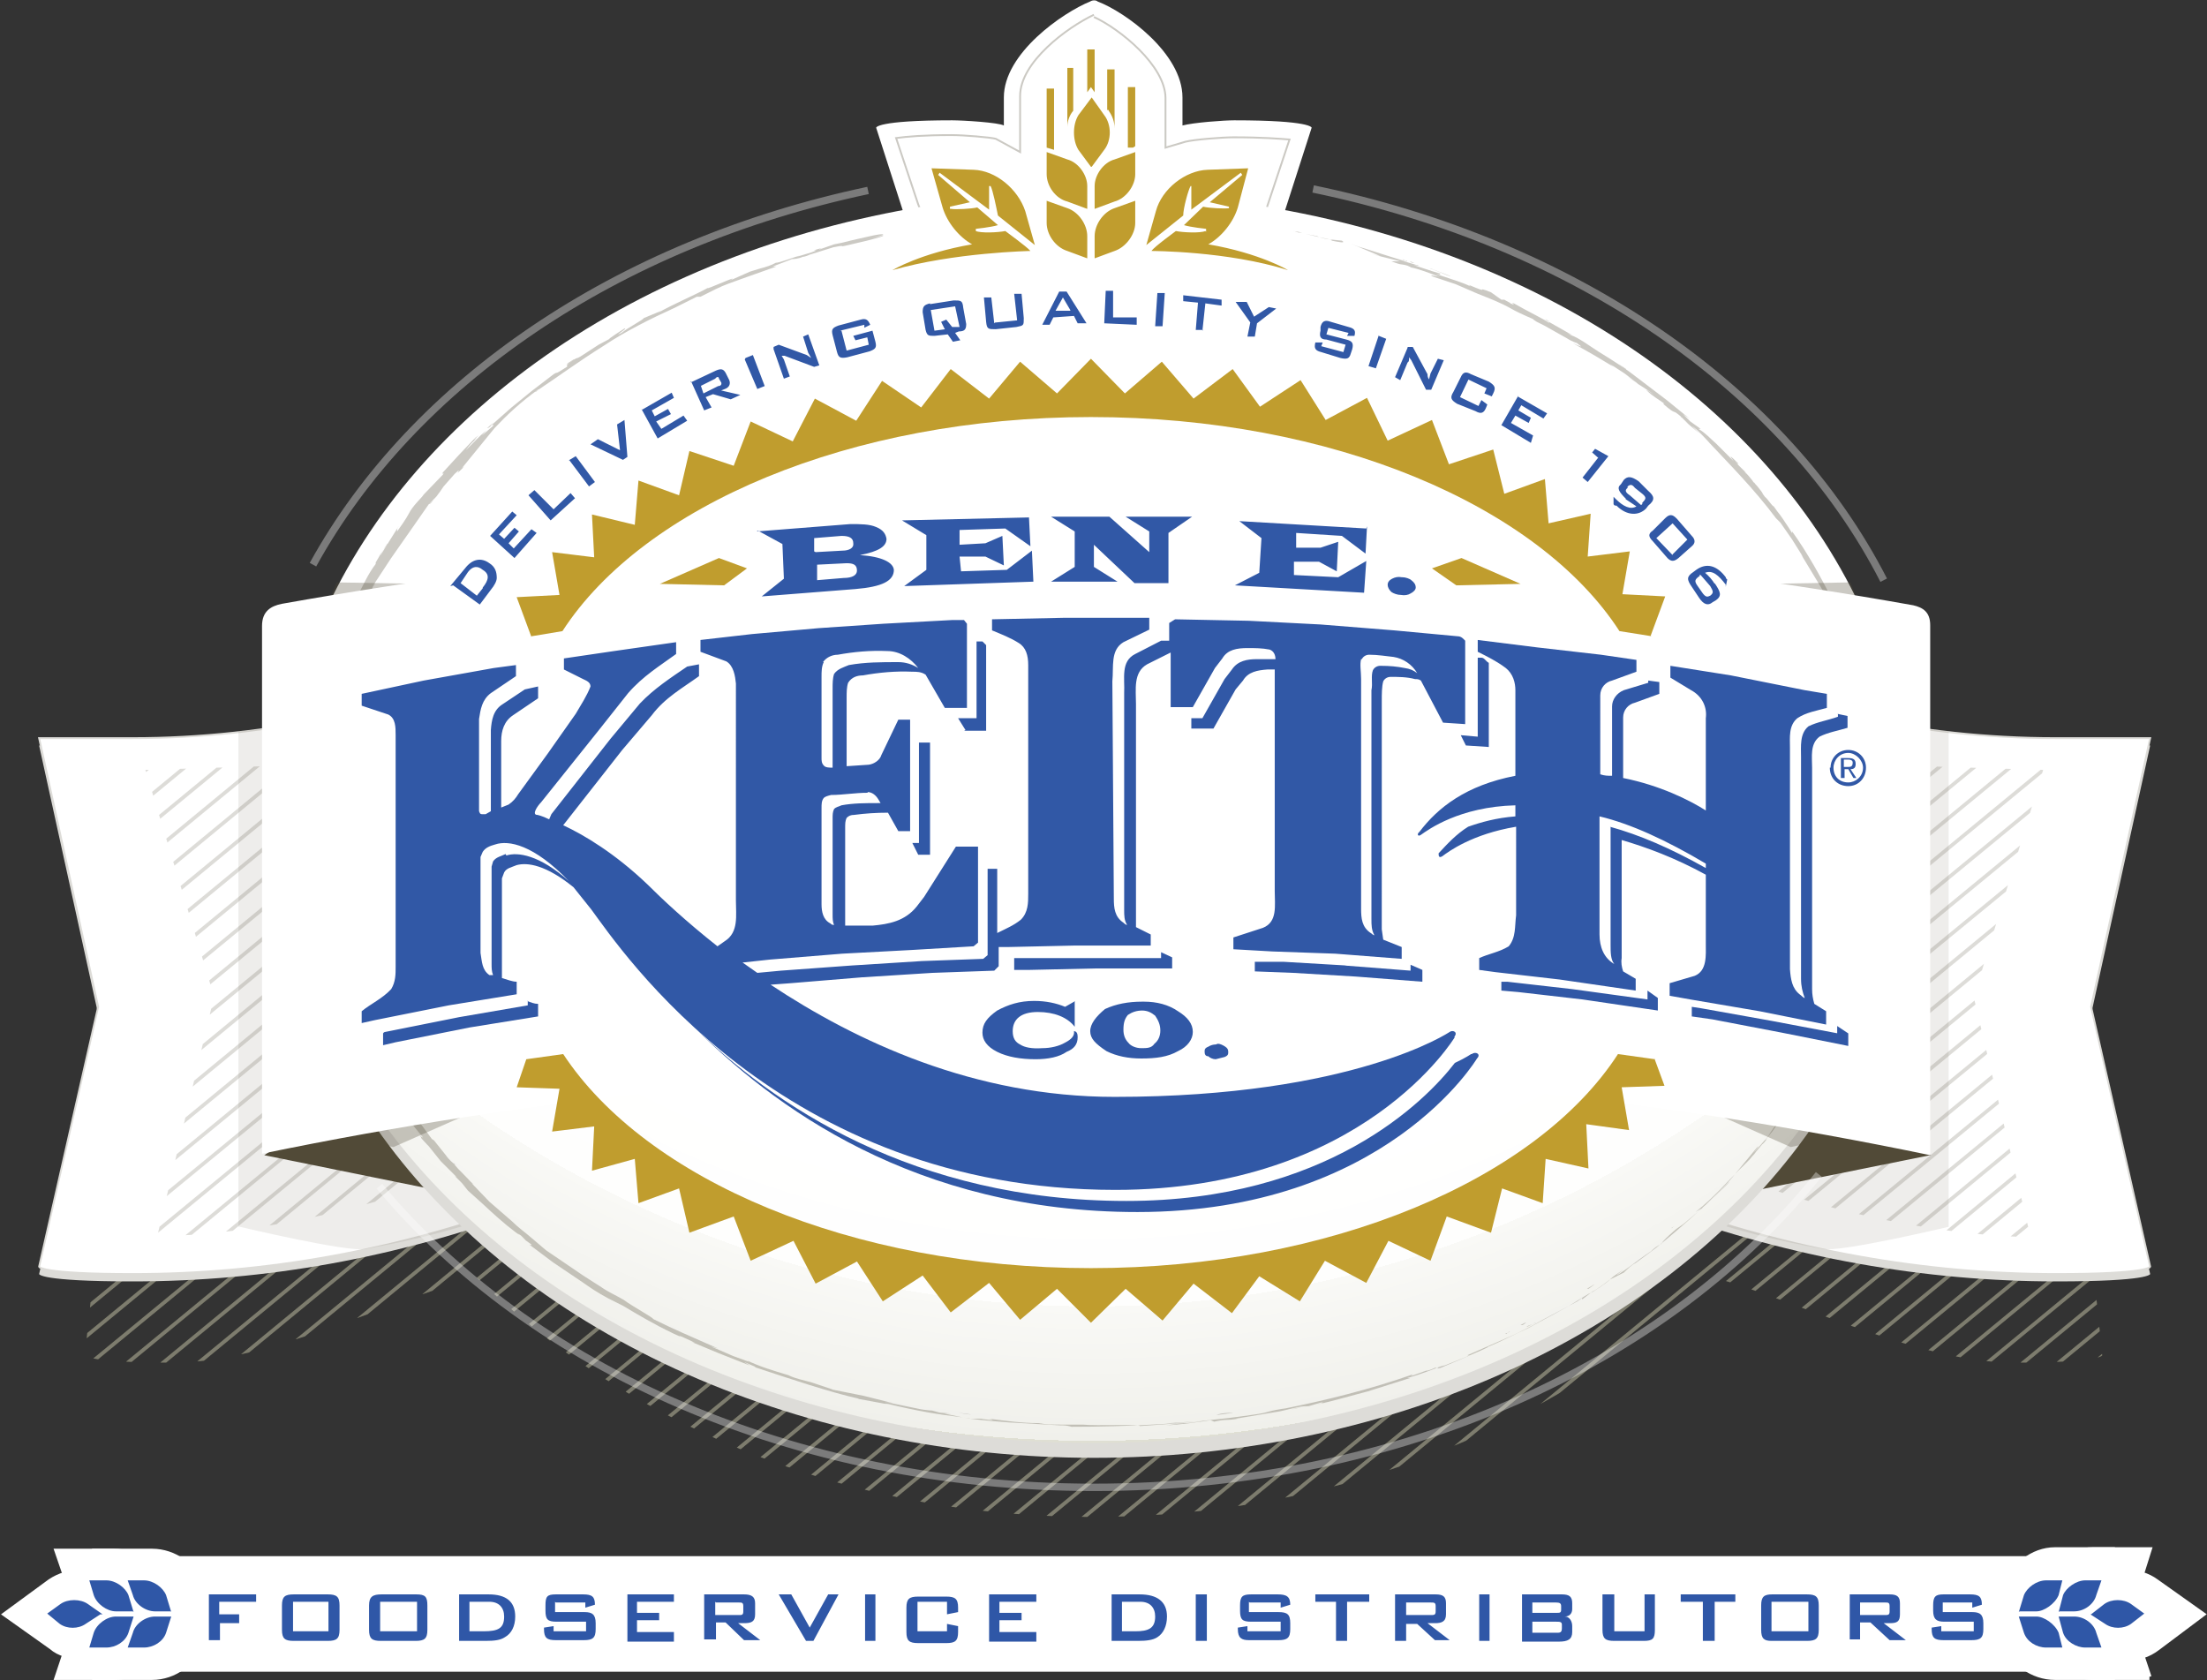 <svg xmlns="http://www.w3.org/2000/svg" id="Layer_1" xmlns:xlink="http://www.w3.org/1999/xlink" viewBox="0 0 299 227.6"><rect x="0" y="0" width="299" height="227.6" fill="#333333" stroke="none"/><style>.st0{fill:#FFFFFF;} .st1{clip-path:url(#SVGID_2_);} .st2{fill:#FFFFFF;stroke:#494936;stroke-width:0.5;stroke-miterlimit:10;} .st3{fill:#FFFFFF;stroke:#7D7C6E;stroke-width:0.5;stroke-miterlimit:10;} .st4{fill:#DDDCD8;} .st5{fill:#FFFFFF;stroke:#DDDCD8;stroke-width:0.25;stroke-miterlimit:10;} .st6{clip-path:url(#SVGID_4_);} .st7{fill:#FFFFFF;stroke:#DDDCD8;stroke-width:0.5;stroke-miterlimit:10;} .st8{clip-path:url(#SVGID_6_);} .st9{opacity:0.1;fill:#514A37;} .st10{opacity:0.3;fill:none;stroke:#514A37;stroke-width:0.25;stroke-miterlimit:10;} .st11{fill:#514A37;} .st12{fill:url(#SVGID_7_);} .st13{opacity:0.3;} .st14{opacity:0.3;fill:#514A37;} .st15{opacity:0.7;} .st16{opacity:0.5;fill:none;stroke:#FFFFFF;stroke-miterlimit:10;} .st17{fill:#C09D2E;} .st18{fill:#3158A6;} .st19{fill:#FFFFFF;stroke:#FFFFFF;stroke-width:0.776;stroke-miterlimit:10;} .st20{fill:#FFFFFF;stroke:#FFFFFF;stroke-width:2.357;} .st21{fill:#2F57A7;}</style><path d="M118.4 30.6c.2-.2 1.6-1 4-1.8l-3.7-11.5s0-1 10.3-1c1.5 0 6.3.3 7 .7v-3.8c0-6 8-11.5 11.7-13 .3-.2.8-.2 1 0 3.7 1.4 11.5 7 11.5 13V17c1.5-.4 5.6-.7 7-.7 10.5 0 10.5 1 10.5 1L174 28.8c2.5 1 3.8 1.6 4 1.8l-4.5 11c-.3 0-.6 0-.8-.2-7.6-3-15.7-4.6-24.2-4.6-8.2 0-16 1.5-23.4 4.3l-2 .6-4.6-11z" class="st0"/><defs><path id="SVGID_1_" d="M285 110h-12.3c-5.4 0-10.8-.5-16-1.2-10-39-54.7-68.6-108.5-68.6-53.7 0-98.5 29.5-108.3 68.6-5.5.7-10.8 1-16.2 1l-12.2.2 4 36.4-4 37.2s0 1 12 1c12.8 0 28.7-8.2 41-11.6C84 192 113 205.5 148 205.5S212.4 192 232 173c12 3.4 28 11.6 40.8 11.6 12 0 12-1 12-1l-3.8-37.2 4-36.4z"/></defs><clipPath id="SVGID_2_"><use xlink:href="#SVGID_1_" overflow="visible"/></clipPath><g class="st1"><path d="M-351.5 193l678.8-559M-349.6 195.3l678.8-559M-347.6 197.6l678.8-559M-345.7 200l679-559M-343.7 202.4l678.8-559M-341.7 204.8l678.8-559M-339.8 207.2l678.8-559M-337.8 209.5l678.8-559M-336 212l679-559M-334 214.3l679-559M-332 216.7l679-559M-330 219l678.8-559M-328 221.4l678.8-559M-326 223.8l678.8-559M-324 226.2l678.7-559M-322.2 228.6l679-559M-320.2 231l678.8-559M-318.2 233.3l678.8-559M-316.3 235.7l678.8-559M-314.3 238l678.8-559M-312.4 240.5l679-559M-310.4 242.8l678.8-559M-308.4 245.2l678.8-559M-306.5 247.6l678.8-559M-304.5 250l678.8-559M-302.6 252.3l679-559M-300.6 254.7l678.8-559M-298.7 257l679-559M-296.7 259.5l678.8-559M-294.7 262L384-297M-292.8 264.2l678.8-559M-290.8 266.6l678.8-559M-289 269l679-559M-287 271.4l679-559M-285 273.8l679-559M-283 276l678.8-559M-281 278.5l678.8-559M-279 281l678.8-559M-277 283.3l678.7-559M-275 285.6l678.7-559M-273.2 288l678.8-559M-271.2 290.4l678.8-559M-269.3 292.8l678.8-559M-267.3 295.2l678.8-559M-265.4 297.5l679-559M-263.4 300l678.8-559M-261.4 302.3l678.8-559M-259.5 304.7l678.8-559M-257.5 307l678.8-559M-255.6 309.4l679-559M-253.6 311.8l678.8-559M-251.6 314.2l678.8-559M-249.7 316.6l678.8-559M-247.7 319L431-240M-245.8 321.3l679-559M-243.8 323.7l678.8-559M-242 326l679-559M-240 328.5l679-559M-238 330.8l679-559M-236 333.2l678.8-559M-234 335.6l678.8-559M-232 338l678.8-559M-230 340.4l678.7-559M-226.2 345l678.8-559M-224.2 347.5l678.8-559M-222.3 350l679-559M-220.3 352.2l678.8-559M-218.3 354.6l678.8-559M-216.4 357l678.8-559M-214.4 359.4l678.8-559M-212.5 361.8l679-559M-210.5 364l678.8-559M-208.6 366.5l679-559M-206.6 369l678.8-559M-204.6 371.3l678.8-559M-202.7 373.7l678.8-559M-200.7 376L478-183M-198.8 378.4l679-559M-196.8 380.8l678.8-559M-194.8 383.2l678.8-559M-193 385.5l679-559M-191 388l679-559M-189 390.3l679-559M-187 392.7l678.8-559M-185 395l678.8-559M-183 397.4l678.7-559M-181 399.8l678.7-559M-179.2 402.2l679-559M-177.2 404.6l678.8-559M-175.3 407l679-559M-173.3 409.3l678.8-559M-171.3 411.7l678.8-559M-169.4 414l678.8-559M-167.4 416.5l678.8-559M-165.5 418.8l679-559M-163.5 421.2l678.8-559M-161.5 423.6l678.8-559M-159.6 426l678.8-559M-157.6 428.4l678.8-559M-155.7 430.7l679-559M-153.7 433L525-126M-151.8 435.5l679-559M-149.8 438L529-121M-147.8 440.2l678.8-559M-146 442.6l679-559M-144 445l679-559M-142 447.4l679-559M-140 449.8l678.8-559M-138 452l678.8-559M-136 454.5l678.7-559M-134 457l678.7-559M-132.2 459.3l679-559M-130.2 461.7l678.8-559M-128.3 464l679-559M-126.3 466.4l678.8-559M-124.3 468.8l678.8-559M-122.4 471.2l678.8-559M-120.4 473.5l678.8-559M-118.5 476l679-559M-116.5 478.3l678.8-559M-114.5 480.7l678.8-559M-112.6 483L566.2-76M-110.6 485.4l678.8-559M-108.7 487.8l679-559M-106.7 490.2L572-68.8M-104.7 492.6L574-66.4M-102.8 495L576-64M-100.8 497.3L578-61.7M-99 499.7l679-559M-97 502L582-57M-95 504.5l679-559M-93 506.8l678.8-559M-91 509.2l678.8-559M-89 511.6l678.7-559M-87 514L591.6-45M-85.2 516.4l679-559M-83.2 518.7l678.8-559M-81.2 521L597.6-38M-79.3 523.5l678.8-559M-77.3 526L601.5-33M-75.4 528.3l679-559M-73.4 530.6l678.8-559M-71.4 533L607.4-26M-69.5 535.4l678.8-559M-67.5 537.8l678.8-559M-65.6 540l679-558.8M-63.6 542.5l678.8-559M-61.6 545L617.2-14M-59.7 547.3L619-11.7M-57.7 549.7L621-9.3M-55.8 552L623-7M-53.8 554.4L625-4.6M-52 556.8l679-559M-50 559.2L629 .2M-48 561.5l679-559M-46 564L632.8 5M-44 566.3l678.8-559M-42 568.7l678.8-559M-40 571L638.6 12M-38 573.4l678.7-559M-36.2 575.8l678.8-559M-34.2 578.2l678.8-559M-32.3 580.6l679-559M-30.3 583L648.5 24M-28.4 585.3l679-559M-26.4 587.7l678.8-559M-24.4 590L654.4 31M-22.5 592.5l678.8-559M-20.5 594.8l678.8-559M-18.6 597.2l679-559M-16.6 599.6l678.8-559M-14.6 602L664.2 43M-12.7 604.4L666 45.4M-10.7 606.7L668 47.7M-8.8 609l679-559M-6.8 611.5L672 52.5M-5 614L674 55M-3 616.3l679-559M-1 618.6l679-559M1 621L679.8 62M3 623.4l678.8-559M5 625.8l678.8-559M7 628L685.6 69.3M9 630.5l678.7-559M10.8 633L689.6 74M12.8 635.3l678.8-559M14.7 637.7l679-559M16.7 640L695.5 81M18.7 642.4l678.8-559M-228 342.7l678.7-559" class="st2"/></g><g class="st1"><path d="M-351.5 193l678.8-559M-349.6 195.3l678.8-559M-347.6 197.6l678.8-559M-345.7 200l679-559M-343.7 202.4l678.8-559M-341.7 204.8l678.8-559M-339.8 207.2l678.8-559M-337.8 209.5l678.8-559M-336 212l679-559M-334 214.3l679-559M-332 216.7l679-559M-330 219l678.8-559M-328 221.4l678.8-559M-326 223.8l678.8-559M-324 226.2l678.7-559M-322.2 228.6l679-559M-320.2 231l678.8-559M-318.2 233.3l678.8-559M-316.3 235.7l678.8-559M-314.3 238l678.8-559M-312.4 240.5l679-559M-310.4 242.8l678.8-559M-308.4 245.2l678.8-559M-306.5 247.6l678.8-559M-304.5 250l678.8-559M-302.6 252.3l679-559M-300.6 254.7l678.8-559M-298.7 257l679-559M-296.7 259.5l678.8-559M-294.7 262L384-297M-292.8 264.2l678.8-559M-290.8 266.6l678.8-559M-289 269l679-559M-287 271.4l679-559M-285 273.8l679-559M-283 276l678.8-559M-281 278.5l678.8-559M-279 281l678.8-559M-277 283.3l678.7-559M-275 285.6l678.7-559M-273.2 288l678.8-559M-271.2 290.4l678.8-559M-269.3 292.8l678.8-559M-267.3 295.2l678.8-559M-265.4 297.5l679-559M-263.4 300l678.8-559M-261.4 302.3l678.8-559M-259.5 304.7l678.8-559M-257.5 307l678.8-559M-255.6 309.4l679-559M-253.6 311.8l678.8-559M-251.6 314.2l678.8-559M-249.7 316.6l678.8-559M-247.7 319L431-240M-245.8 321.3l679-559M-243.8 323.7l678.8-559M-242 326l679-559M-240 328.5l679-559M-238 330.8l679-559M-236 333.2l678.8-559M-234 335.6l678.8-559M-232 338l678.8-559M-230 340.4l678.7-559M-226.2 345l678.8-559M-224.2 347.5l678.8-559M-222.3 350l679-559M-220.3 352.2l678.8-559M-218.3 354.6l678.8-559M-216.4 357l678.8-559M-214.4 359.4l678.8-559M-212.5 361.8l679-559M-210.5 364l678.8-559M-208.6 366.5l679-559M-206.6 369l678.8-559M-204.6 371.3l678.8-559M-202.7 373.7l678.8-559M-200.7 376L478-183M-198.8 378.4l679-559M-196.8 380.8l678.8-559M-194.8 383.2l678.8-559M-193 385.5l679-559M-191 388l679-559M-189 390.3l679-559M-187 392.7l678.8-559M-185 395l678.8-559M-183 397.4l678.7-559M-181 399.8l678.7-559M-179.2 402.2l679-559M-177.2 404.6l678.8-559M-175.3 407l679-559M-173.3 409.3l678.8-559M-171.3 411.7l678.8-559M-169.4 414l678.8-559M-167.4 416.5l678.8-559M-165.5 418.8l679-559M-163.5 421.2l678.8-559M-161.5 423.6l678.8-559M-159.6 426l678.8-559M-157.6 428.4l678.8-559M-155.7 430.7l679-559M-153.7 433L525-126M-151.8 435.5l679-559M-149.8 438L529-121M-147.8 440.2l678.8-559M-146 442.6l679-559M-144 445l679-559M-142 447.4l679-559M-140 449.8l678.8-559M-138 452l678.8-559M-136 454.5l678.7-559M-134 457l678.7-559M-132.2 459.3l679-559M-130.2 461.7l678.8-559M-128.3 464l679-559M-126.3 466.4l678.8-559M-124.3 468.8l678.8-559M-122.4 471.2l678.8-559M-120.4 473.5l678.8-559M-118.5 476l679-559M-116.5 478.3l678.8-559M-114.5 480.7l678.8-559M-112.6 483L566.2-76M-110.6 485.4l678.8-559M-108.7 487.8l679-559M-106.7 490.2L572-68.8M-104.7 492.6L574-66.4M-102.8 495L576-64M-100.8 497.3L578-61.7M-99 499.7l679-559M-97 502L582-57M-95 504.5l679-559M-93 506.8l678.8-559M-91 509.2l678.8-559M-89 511.6l678.7-559M-87 514L591.6-45M-85.2 516.4l679-559M-83.2 518.7l678.8-559M-81.2 521L597.6-38M-79.3 523.5l678.8-559M-77.3 526L601.5-33M-75.4 528.3l679-559M-73.4 530.6l678.8-559M-71.4 533L607.4-26M-69.5 535.4l678.8-559M-67.5 537.8l678.8-559M-65.6 540l679-558.8M-63.6 542.5l678.8-559M-61.6 545L617.2-14M-59.7 547.3L619-11.7M-57.7 549.7L621-9.3M-55.8 552L623-7M-53.8 554.4L625-4.6M-52 556.8l679-559M-50 559.2L629 .2M-48 561.5l679-559M-46 564L632.8 5M-44 566.3l678.8-559M-42 568.7l678.8-559M-40 571L638.6 12M-38 573.4l678.7-559M-36.2 575.8l678.8-559M-34.2 578.2l678.8-559M-32.3 580.6l679-559M-30.3 583L648.5 24M-28.4 585.3l679-559M-26.4 587.7l678.8-559M-24.4 590L654.4 31M-22.5 592.5l678.8-559M-20.5 594.8l678.8-559M-18.6 597.2l679-559M-16.6 599.6l678.8-559M-14.6 602L664.2 43M-12.7 604.4L666 45.4M-10.7 606.7L668 47.7M-8.8 609l679-559M-6.8 611.5L672 52.5M-5 614L674 55M-3 616.3l679-559M-1 618.6l679-559M1 621L679.8 62M3 623.4l678.8-559M5 625.8l678.8-559M7 628L685.6 69.3M9 630.5l678.7-559M10.8 633L689.6 74M12.8 635.3l678.8-559M14.7 637.7l679-559M16.7 640L695.5 81M18.7 642.4l678.8-559M-228 342.7l678.7-559" class="st3"/></g><path d="M5.3 101l8 36.4-8 35.2s0 1 12.7 1c18 0 35.8-3.2 53.4-9.7.7-.4 1.2-1.2 1.2-3V89.4C54.6 97 36.3 101 18 101H5.3zM291.2 101h-12.8c-18.3 0-36.6-4-54.6-11.6V161c0 1.8.6 2.6 1.3 3 17.7 6.4 35.6 9.6 53.5 9.6 12.7 0 12.7-1 12.7-1l-8-35.2 8-36.4z" class="st4"/><path d="M5.3 100l8 36.4-8 35.2s0 1 12.7 1c18 0 35.8-3.2 53.4-9.7.7-.4 1.2-1.2 1.2-3V88.4C54.6 96 36.3 100 18 100H5.3zM291.2 100h-12.8c-18.3 0-36.6-4-54.6-11.6V160c0 1.8.6 2.6 1.3 3 17.7 6.4 35.6 9.6 53.5 9.6 12.7 0 12.7-1 12.7-1l-8-35.2 8-36.4z" class="st5"/><defs><path id="SVGID_3_" d="M254.2 103.6l22.6.7-9.4 30.8 7.7 32.5c-16.3-.3-35.7-5.7-43.2-10-7.5-4.4 4.6-49.7 4.6-49.7l17.8-4.2z"/></defs><clipPath id="SVGID_4_"><use xlink:href="#SVGID_3_" overflow="visible"/></clipPath><g class="st6"><path d="M114.5 134L292-12M116.5 136.5L294-9.7M118.5 139L296-7.4M120.4 141.3L298-5M122.4 143.7L300-2.5M124.3 146L302-.2M126.3 148.4L303.8 2.2M128.3 150.8L305.8 4.6M130.2 153.2L307.7 7M132.2 155.6L309.7 9.4M134 158L311.8 11.6M136 160.3L313.7 14M138 162.7L315.6 16.5M140 165L317.5 19M142 167.4l177.5-146M144 169.8L321.4 23.6M146 172.2L323.3 26M147.8 174.6L325.4 28.4M149.8 177L327.3 30.8M151.8 179.3L329.3 33M153.7 181.7L331.2 35.5M155.7 184L333.2 38M157.6 186.5L335.2 40.3M159.6 188.8L337 42.8M161.5 191.2L339 45M163.5 193.6L341 47.4M165.5 196L343 49.8M167.4 198.4L345 52.2M169.4 200.7L347 54.5M171.3 203L349 57M173.3 205.5L350.8 59.3M175.3 208L352.8 61.6M177.2 210.3L354.7 64M179.2 212.6L356.7 66.4M181 215L358.8 68.8M183 217.4L360.7 71.2M185 219.8L362.7 73.6M187 222L364.5 76M189 224.5L366.5 78.3M191 227L368.4 80.6M193 229.3L370.3 83M194.8 231.7L372.4 85.5M196.8 234L374.3 87.8M198.8 236.4L376.3 90.2M200.7 238.8L378.3 92.6M202.7 241.2L380.2 95M204.6 243.6L382.2 97.4M206.6 246L384 99.6M208.6 248.3L386 102M210.5 250.7L388 104.5M212.5 253L390 107M214.4 255.4l177.6-146M216.4 257.8L394 111.6M218.3 260.2L396 114M220.3 262.6l177.5-146.2M222.3 265l177.5-146.2M224.2 267.3L401.8 121M226.2 269.7l177.5-146.2M228 272l177.7-146M230 274.5l177.6-146.2M232 277l177.6-146.3M234 279.2L411.5 133M236 281.6l177.5-146.2M238 284l177.5-146.2" class="st7"/></g><defs><path id="SVGID_5_" d="M42.2 103.6l-22.5.7L29 135l-7.7 32.5c16.5-.3 35.8-5.7 43.4-10 7.5-4.4-4.6-49.7-4.6-49.7l-17.8-4.2z"/></defs><clipPath id="SVGID_6_"><use xlink:href="#SVGID_5_" overflow="visible"/></clipPath><g class="st8"><path d="M-101.4 124.2L76-22M-99.4 126.6L78-19.6M-97.5 129L80-17.2M-95.5 131.3L82-15M-93.6 133.7L84-12.5M-91.6 136L86-10M-89.7 138.5L88-7.7M-87.7 141L89.8-5.4M-85.7 143.2L91.8-3M-83.8 145.6L93.8-.6M-81.8 148L95.7 1.8M-80 150.4L97.8 4.2M-78 152.7L99.7 6.7M-76 155L101.7 9M-74 157.5L103.5 11.3M-72 160L105.5 13.6M-70 162.3L107.4 16M-68 164.6L109.3 18.4M-66.2 167L111.4 20.8M-64.2 169.4L113.3 23.2M-62.2 171.8L115.3 25.6M-60.3 174.2L117.3 28M-58.3 176.5L119.2 30.3M-56.4 179L121.2 32.6M-54.4 181.3L123 35M-52.4 183.7L125 37.5M-50.5 186L127 39.8M-48.5 188.4L129 42.2M-46.6 190.8L131 44.6M-44.6 193.2L133 47M-42.6 195.6L135 49.4M-40.7 198L136.8 51.6M-38.7 200.3L138.8 54M-36.8 202.7L140.8 56.5M-34.8 205L142.7 59M-33 207.4l177.7-146M-31 209.8L146.7 63.6M-29 212.2L148.7 66M-27 214.6L150.6 68.4M-25 217L152.5 70.8M-23 219.3L154.4 73M-21 221.7L156.3 75.5M-19 224L158.3 78M-17.2 226.5L160.3 80.3M-15.2 229L162.3 82.6M-13.3 231.2L164.3 85M-11.3 233.6L166.2 87.4M-9.4 236L168.2 89.8M-7.4 238.4L170 92.2M-5.4 240.7L172 94.7M-3.5 243L174 97M-1.5 245.5L176 99.3M.4 248L178 101.6M2.4 250.3L180 104M4.4 252.6L182 106.4M6.3 255l177.5-146.2M8.3 257.4l177.5-146.2M10.2 259.8l177.6-146.2M12.2 262.2L189.7 116M14.2 264.5l177.5-146.2M16 267l177.6-146.3M18 269.3L195.7 123M20 271.7l177.6-146.2M22 274l177.5-146" class="st7"/></g><path d="M32.5 166.2s14.7 3.5 17 3C73 165 80 158 80 156V85c-15.7 7.4-31.8 13.4-47.7 14v67.2zM264 166.2s-14.7 3.5-17 3c-23.7-4.2-30.7-11.4-30.7-13.2V85C232 92.3 248 98.3 264 99v67.2z" class="st9"/><path d="M148.2 2.3c3.5 1.6 9.7 6.6 9.7 11V20l2.7-.8c1.2-.3 5-.6 6.5-.6 4 0 6.3.2 7.6.3l-3 9-.5 2 2 1 2 .7-3 7c-7.7-2.7-15.7-4-23.8-4-8.2 0-16.3 1.3-24 4.2l-3.2-7.3 2-.8 2-1-.8-2-3-9c1.5-.2 3.7-.4 7.5-.4 1.7 0 5.2.3 6 .5l3.3 1.8v-7.6c0-4.6 6.4-9.3 10-11" class="st10"/><path d="M261.5 156.5l-28.8 5.8 5.5-11 7.4-5.3 16 10.5zM35.8 156.5l28.6 5.8-5.3-11-7.3-5.3-16 10.5z" class="st11"/><g><ellipse cx="148.2" cy="112.8" class="st4" rx="110.3" ry="84.7"/></g><g><radialGradient id="SVGID_7_" cx="147.9" cy="31.3" r="182.1" gradientUnits="userSpaceOnUse"><stop offset="0" stop-color="#FFF"/><stop offset=".6" stop-color="#FFF"/><stop offset=".7" stop-color="#FFF"/><stop offset=".8" stop-color="#FEFEFD"/><stop offset=".8" stop-color="#F9F9F6"/><stop offset=".9" stop-color="#F0F0EB"/><stop offset=".9" stop-color="#E4E4DA"/><stop offset=".9" stop-color="#DFDFD3"/></radialGradient><ellipse cx="148.2" cy="110.8" class="st12" rx="110.3" ry="84.7"/></g><g class="st13"><path d="M175.3 31.3l.6.2h.5l-1.2-.2zM180.4 32.6c1 .2 2 .4 1.4 0l-2-.2c-1-.2-1.4-.4-1.3-.4l-1.6-.3 3.5.8c.2 0 0 0 0 0zM243.2 73.4l-.3-.4.2.4zM254.5 118.3v-.5.5zM253 126.2v-.4.4zM243.2 73.4l.6 1-.6-1zM190.6 35.3c-.2 0-.5 0-.6-.2l.6.3zM229.4 57.7l-.3-.2-.2-.2.6.4zM216.6 48c.3.3.5.3.6.3l-.7-.4zM194 36.8l-.5-.2s.3 0 .4.2zM237.4 66zM101.7 36.6s.2 0 0 0zM119.7 31.8h-.2.2zM247.7 140c.2-.4 0-.2 0 0zM130.8 191.5c1.5.2-2.5-.3-.3 0-.2 0 2.2.3.3 0zM191 35.4l.6.2c-.3 0-.4 0-.6-.2zM130.6 191.6H130.5zM226.5 166.3s.2 0 .3-.2l-.3.3zM243.5 147.6l-.3.5.3-.4zM216 174l-1 .6h.2l.7-.5zM203.8 180.7h.3c.2-.2.3-.3.5-.3l-.7.3zM66 58c.2 0 .4-.2.5-.3-.2 0 1.3-1.3-.5.3zM190.6 35.3h0zM215.7 174.8l-2 1.2 2-1.2zM52.4 147.6l-.3-.4c.2 0 .3.3.4.4zM208 179.2l-1 .5h-.2l1.3-.5zM66.5 57.7z" class="st11"/><path d="M77.8 48.7c-1.7 1.2-.7.6-1 1-2 1.3-1 .5-1.8 1L72 53s-.3.2 0 0l-2.7 2.2-2.6 2.3-.2.2c.3-.2.4-.2.3 0L65.3 59l.6-.7-.8.7 1-1-4 4 1-1c.5-.7 1-1.2 1.6-1.7-1.4 1 1-1-.3 0l-2.2 2.3L60 64c-.3.5.3-.2 0 .3L57.4 67c-.4.6-1 1-1.8 2.2-.4.7-.5 1-1.8 2.8 0-.2 0-.5.2-.7l-2.5 4c.2-.6 1.2-2 1-1.6-1.2 1.6-.8 1.2-1.6 2.5v.2c-1 1.3-1.6 2.7-2.4 4.2-.7 1.5-1.5 3-2 4.6 0-.2 0-.7-.2 0-1.7 4-3.2 8.6-4 12.7l-.3 1.5v.2c-.3 1.6 0 0 0 1-.2.8-.3 1-.2.5-.5 2.8-.7 8-.6 11v-.5 2.5l.3 2.3v-.4c.3 5.2 1.5 10.7 2.7 14.4l.3 1 .6 1.7 1 2.4 1 2.4 1.5 3.2 1.5 2.6 1 1.6.4 1 .7 1-.4-1c.5 1 1.2 2 1.7 2.7.3.3.5.7.6 1l.2.4 3 3.7c-.2 0-.7-.6-1-1 1.5 1.8 0 .3 1.6 2l.2.2 1.6 2 2.2 2.2-.3-.2 1 1 .8 1 2 1.8c1.4 1.3 2.8 2.6 4.4 3.8-1-1-.8-.7 0 0l.4.3c.7.5-.8-.6.4.2 1 1 .7.7 0 .2l1.4 1c0 .2-.2 0-.3 0l3.2 2.4 4 2.7c1 .7 2 1.4 3.5 2.2l2 1c2 1.2 4.2 2.5 6.7 3.7 1.7.8.5.2 1.3.5 0 0 2.7 1.2 1.3.7l3.6 1.5 4.3 1.7c-.4-.3-1-.5-.6-.4l1.4.6h-.2c4.5 1.5 10.5 3.5 14.2 4.3h-.2l3.8.7c1.8.4-1-.2.3 0 4.2 1 6.6 1.4 10 1.8 1.4.3 3.8.5 6.3.7l7 .4h-.2c1 0 1 0 1.8.2h-.4c8 0 16.5-.4 24.7-1.6 3-.4 1.6-.5 5.4-1l-1.2.2c6-1.2 12-2.7 17.7-4.7-.3.3-.3.3-1 .5l2.8-1c.4 0 1-.3 1.2-.4h.5l.8-.3 3.5-1.4s-.3 0-.5.2c.7-.3 3.5-1.5 2.8-1.3 2-.8 3.8-1.8 5.4-2.5l3.7-2 1.8-1 2.8-1.7.6-.3c1.3-.8 2.5-1.7 2.2-1.6l2-1c.5-.5 1-1 1.6-1.3l2.7-2c3.7-3 7-6 10-9 0 .2-3.5 3.3-3.3 3.2 1.5-1.5 2.7-2.6 3.7-3.8l3.3-4c.7-.7-.3.5-.5.8l2-2.3c.5-.8 1-1.6 1.7-2.3l3-4.6v.2l-.3.4c.4-.6 1-1.4.8-1.3 0 .3-.2.5-.3.7-.7 1 1.3-2.5 1.3-2.7-.2.6.2-.2.7-1 .4-.6.7-1.2.3-.3l.4-1c.3-.5.5-.7.2 0l1-2 .7-1.6-.3.8 1.7-4-.2.4 1.5-4.3.7-2.3.6-2.5c0 1 .3-1.2.5-1.4 0-.6.3-1.2.4-2 0 .4 0 .6-.2 1l.7-4.8v1.2c0-1 0-2 .2-3.2l-.3 1.8v-2c0 .4.4-1.8.4-2.7 0-.8 0-1.6.2-3 0-.3 0 .3 0 0 0-.7 0-4-.2-5v.2-.7-.8c-.3-2.4 0 .8-.3-2v.5c0-1.4-.3-2.8-.6-4 0-.8-.2-1.4-.3-2 0-.8-.3-1.4-.5-2 0-.8.6 2.2.5 1.3-1-3.7-2.3-7.6-3.7-11l.3.6c-.4-.3-1-2.4-2-4l.3.3-.8-1.7-1-1.8-2.6-4.3.3.4-1.5-2.4-1.6-2.3-.6-.6c-3-4-6.2-7.2-9.2-10.4.4.4 1 .8.6.6-1-1-1.8-2-2.8-2.7l1 1-2-1.7c1.3 1 0 0-.4-.5 0 .2-.2 0 0 0-1.5-1.3-.4 0-2.5-1.8h.2c-.8-.6-1.6-1-2.4-1.8-.3-.3 1 .6 1 .6-1.3-1-2.5-1.6-3.6-2.5l1.8 1.3-2.2-1.7-2-1.3.5.4-2.5-1.5-3-1.7c2.2 1 .4 0 .6 0-.7-.2-1.5-.7-1.3-.6l-3.2-1.8-1-.5c-1.3-.8.4 0 .3 0-1-.5-2.4-1-3.8-1.8s-3-1.4-4.5-2l-3-1.3-3-1c-1-.4.8 0 .8 0-1.4-.5-2.5-1-4-1.3.4 0 0 0-.3-.2-1-.3-.7 0-2.2-.6h1.2l-4-1 1.3.3L183 33l1 .4c-.7 0-.4 0 0 0l2 .6-1-.3 2.5.8 3.2 1-.8-.2 2 .6c.3 0 .6.2-.4 0l2.4.8 1.3.4c-.3 0 .2.2-.7 0 2.4.8 4 1.3 4.7 1.7l-.2-.2c3.3 1.4.5 0 3 1l1.4 1h.4c.3.2 1 .5.8.5 1.2.5-.2-.2.5 0 1.7 1 4.4 2.3 4.7 2.6.6 0-1.4-1 .2 0l3 1.7c-.3 0-1.6-1-.2 0 1 .3 2.6 1.5 3.7 2.2 0 0 2.5 1.5 4.3 2.8l5 3.8 3.2 2.6-1-.7 1 1 1.4 1h-.3c1 .6 1.6 1.3 2.4 2l2.4 2.4s-1.3-1.6.6.3c0 0 0 .2-.4-.3l.8 1-.7-.8 1 1 .4.5c0-.2-.5-.6-.7-.8.6.6 1.5 1.6 1.7 2 0-.2 0 0 .5.5 1.2 1.5.3.5 1 1.4.4.3 1 1.3 1.2 1.3l.5.7c.7.8 2.7 4 2 3v-.3c2 2.8 3.8 6 5.3 9 1 1.6 1.8 4 2.4 5.2l.3 1c.5 1.4.7 1.5 1.3 3.6-.5-1.5 0 .5-.5-1.5l1.3 4.4c-.3-.7.3 1.5.5 2.4l-.3-1.4c0 .5.3 1 .4 1.5l.2 1.2v-.4c.6 4 1 7 1.2 10v-.5-.6V117.3c-.3 2-.5 2.3-.4 1v-.5c.2-.6.2-1.4 0-.7v2.4l-.3.8c0 1.4 0 .6.2-.4l-.5 3c0 1-.4 1.8-.7 3 0-.4.3-.7.2-.4l-.6 2.4-.4 1.5c-.4 1.3 0-.5-.6 1.8-.6 1.5-.2.4 0-.2l-1 3-1 2 .5-1-.7 1.7.4-.6-.6 1c0 .7.4-.4 0 1l-1.5 2.7 1-2-1 1.6.2-.3-1 1.8c0 .3 0 .6-.8 2 0-.5-.5.4-.8.8.6-1 .4-.4 0 .5l-1.7 2.6.6-1c0 .4-.5 1.2-1.2 2.2l.3-.6-1.2 2-1.7 2.2-.5.7-3 3.7-.6.7 2.4-3-1.5 2c.6-1 1.4-2 2-2.4-.8 1-.8.8-.4.4-1 1.2-2 2.5-3.3 3.7l-2.7 2.8c-1 1-2 2-3.3 3l1-.6-2.6 2.2-1 .7s-2 1.7-2 2c-.6.3-1 .6-1.4 1-2.4 1.6-2.6 2-5 3.5.8-.5-.3.2 1.2-1l-1.4 1c-.4.4-2 1.6-2.8 2l-1.3 1c-.2 0 0-.2 0-.2l-.7.5-4.7 2.5c-1.7 1-3.4 1.8-4.5 2.3l-5.7 2.5h.4l-4 1.7c-1.5.4 1.3-.6.4-.3-.3 0-3 1.2-5 1.7h.4l-5.7 1.8c-1.6.4-4.6 1.3-7 1.8.8-.2 1.2-.3.7-.3l-1.7.5c-.7 0-2 .4-2.3.4.6 0 1.2-.3 2-.4-1 0-2.6.5-3.6.7l-6 1h.3c-1.7.3-1.4 0-3.2.4l-.5-.2c-1.2.2-4 .6-6 .7l2.3-.3c1 0 2-.2 2.7-.3l-4.5.3h1.5l-5.6.4c.4-.3-6 0-7.7-.2h-3c-1 0-2 0-3-.2-2.2 0-4.4-.3-6.7-.6 1.6.4-1.4 0-1 0h-1.7l-3.4-.7h1c-2.4-.2-1 0-2.6-.4.3 0-.8 0-2.2-.3l2 .4-6.3-1.3 1.2.2-4-1-4-.8c-.2 0-.6-.2 0 0l-3-1c-1-.3-2.2-.5-3.2-1-2-.6-4-1.2-5.6-2l.3.2-2.2-.8s.3 0 0 0l-3-1.3 1 .3c-3.8-1.7-5.8-2.5-8.8-4 0-.2-2.8-1.7-4-2.6-1-.6-2-1-3-1.7l-2.5-1.6-5-3.4-2-1.7c-.8-.7-1.8-1.4-2.7-2.3l-3-2.6-2.4-2.5c.6.4 0 0-.6-.7-.7-.7-2-2-1.8-2l.3.3c-.4-.3-1-.8-1.4-1.4l-1.6-2-.3-.2-2.2-3c-.4-.4-.8-1-1-1.5-.5-.5-1-1-1.2-1.6-.4-.6-.8-1-1-1.6l-1-1.5-1.2-2.3-1.5-3-1.4-3.3-1.5-4 .3.8-.8-2-.8-2v-.6l-.4-1.3-.3-1.3-.6-2.6-.5-2.6c0-.8-.3-1.7-.4-2.5 0 0 .2 0 .2.7l-.3-3.7c-.2-1.3-.2-2.4-.3-2v-2-3.6.3l.2-3.8v.2c0-1.7 0-1.4.3-3.5v.7l.3-2.6.4-2 .5-1.5.5-2.3v.5l1-3.5 1-2.8s0-.2.2-.3c-1 2.3-1.5 4.2-1.5 4 0 0 .7-1.8.3-.3l2-5.8c0-.2.2-.2.2-.3v.2c0-.5.3-1 .4-1.2l.7-1.4 1.5-3c0 .2.5-1 0 0l-.5.8c0 .2 0 .3-.2.4l-1 2 1.2-2.3.6-1.2 2.3-3.5 2.8-4 2.3-3.3 1-1c-.4.4-.7 1-1 1 .7-.5 1.4-1.5 2-2.4l1.5-1.7c1.5-1.4-.7 1 1.3-1l-.3.2L67 58c1.7-1.8 3.5-3.5 6-5.3-.2.3-.4.4-.5.4 3-2 6-4.2 9.2-6.2 3-2 6.4-3.7 9.7-5.2l3-1.5h.5l2-1c1.2-.6 2.4-1 3.8-1.5l4.5-1.6h-.5l2.6-1c.8 0 1.5-.3 1.4-.3 0 0 .4 0 1-.3l3.2-1c2.5-.5-.4.3 3.3-.6 1.4-.3 4-1 3.4-1l-1.5.4 1.3-.4c.2 0 1-.5-2 .2l-2.2.5-.7.2 2-.5-2.5.6-1 .2-2 .7c-.2 0 1-.4-.4 0-1 .4 1-.2-.7.4l-2 .6.5-.2c-1 .3-2.8 1-3.3 1-.5.3-1.4.6-2.2.8l-1.3.4-2.7 1.2c1.7-1-3.5 1.4-3 1-1.4.8-4.7 2.2-6.8 3.4l.5-.3-2.4 1c0 .2-2 1.2-3 2-1.4.7 1-.7.4-.6 0 0-2.5 1.6-2 1.4l-1.5.8-2 1.3c-1.5 1-.4 0-2 1.2-1 .5.6-.5.6-.5zM46.5 85.2l.4-1-.5 1zM45 89l.6-1.6v.4L45 89zm4-7.7l-.6.8c.2 0 .3-.5.5-1v.3zM49.3 80.2V80v.2zM242.8 73v-.2zM50 143.7l-.2-.3zM228 56h-.2.2z" class="st11"/><path d="M220.3 50l-1-.7 1 .8zM214 46zM244.2 147.4s0 .2-.2.3l.2-.3zM255 114V114.3zM216 174.7h-.3.2zM255 117V115v1.7zM184.2 33.4h-.3-.2.4zM183.8 33.3h-.4.4zM182.6 33l.8.2-.8-.2zM193.7 36.4zM196.5 37.4l-2.6-1h-.2c.4 0 2 .8 2.7 1zM207.8 43l-2.2-1.3c.3.2.8.5-.2 0l2.4 1.2zM214.6 46.7c-1.2-.7 0 0 0 0 .7.5.8.6 0 0zM251 88.5h-.2c.3.8 0 0 0 0zM254 98.8v-1l-.2-.5zM254.5 105v-.3l.2 1.7zM206 179.5h.3c.6-.4.7-.5-.3 0zM167 191.4c-.4 0-1.5 0-2.2.3l2.3-.3zM56.5 152.4l.5.6-1-1.2z" class="st11"/></g><path d="M250.4 153.7l-7.5-8.5-18.8 2 18.5 8.2M45.7 153.7l7.5-8.5 18.7 2-18.6 8.2" class="st14"/><g><path d="M254 87.2l-3.3-8.3-23 .4 22.8 9.7M42.2 87.2l3.4-8.3 23 .4-23 9.7" class="st14"/></g><g class="st15"><path d="M51.4 160.7c20.4 24.5 56 40.8 96.8 40.8 41.7 0 78-17 98.2-42.4M117.6 25.8c-34 7.2-61.6 26-75.2 50.7M255.2 78.6c-13.3-26-42-45.7-77.3-53" class="st16"/></g><path d="M259.2 82c-73-13-148-13.2-221-.2-1.5.3-2.7 1-2.7 3v71.5c74.6-15.4 151.4-15.3 226 .2V84.7c0-1.8-1-2.4-2.3-2.7z" class="st0"/><g><path d="M148.3 35v-3c0-1.6 1.2-3.3 2.7-3.8l2.8-1v3c0 1.6-1.3 3.3-2.8 3.8l-2.7 1zM147.3 35v-3c0-1.6-1.2-3.3-2.7-3.8l-2.8-1v3c0 1.6 1.2 3.3 2.8 3.8l2.7 1zM148.3 28.2v-3c0-1.5 1.2-3.2 2.7-3.6l2.8-1v3c0 1.6-1.3 3.3-2.8 3.7l-2.7 1zM147.3 28.2v-3c0-1.5-1.2-3.2-2.7-3.6l-2.8-1v3c0 1.6 1.2 3.3 2.8 3.7l2.7 1zM147.8 22.6l-1.7-2.3c-.8-1.3-.8-3.4 0-4.7l1.8-2.4 1.7 2.4c1 1.3 1 3.4 0 4.7l-1.7 2.3zM147.8 11.8l.5.7V6.7h-1v5.8zM145.4 15V9.2h-.8v8c0-.8.3-1.6.8-2.2zM150.2 15c.5.7.8 1.5.8 2.4v-8h-1v5.5h.2zM142.8 20V12h-1v8l1 .3zM153.5 20l.3-.2v-8h-1V20zM132.2 31.4V31s2-.2 3-.5l-2.8-2.4c-.8.2-3 .3-3.5.2h-.2V28l2.7-.6-4.3-3.7.2-.3 6.7 5V28v-2.8h.2c.3.5.8 3 1 4l5 4-1.3-4.6c-1-3-4-5.5-7-5.6l-5.7-.2 1.5 5.3c.6 2 2.2 4 4 5-7 1.2-10.8 3.5-10.8 3.5 8.3-2.4 18.7-2.6 18.7-2.6-.5-.6-3.3-2.6-3.4-2.7-1 .2-3.3.3-4 0zM163.4 31.4V31s-2-.2-3-.5L163 28c.8.2 3 .3 3.5.2V28l-2.6-.6 4.4-3.7-.2-.3-6.7 5V28v-2.8h.2-.3c-.3.5-1 3-1 4l-5 4 1.3-4.6c.8-3 4-5.5 7-5.6l5.5-.2-1.4 5.3c-.6 2-2.2 4-4 5 7 1.2 10.8 3.5 10.8 3.5C166.3 34 156 34 156 34c.4-.6 3.2-2.6 3.3-2.7 1 .2 3.3.3 4 0zM72 86.2l4.2-.7c11-17 39-29 71.6-29 32.7 0 60.6 12 71.6 29l4.4.7h-.2l2-5.4-5.8-.3 1-5.8-5.7.7.4-5.8-5.7 1.3-.5-6-5.5 2-1.5-6-6 2-2.3-6-6 2.8-2.8-5.8-5.6 3-3.4-5.4-5.5 3.6L167 50l-5.3 4-4.3-5-5 4.3-4.6-4.7-4.6 4.7-5-4.3-4.2 5-5.2-4-4 5.2-5.3-3.6L116 57l-5.6-3-3 5.8-5.7-2.7-2.3 6-6-2-1.4 6-5.5-2-.5 6-5.8-1.4.3 5.8-5.7-.7 1 5.8-5.8.3 2 5.4z" class="st17"/><path d="M102.5 72l12.7-1c1.4 0 2.6 0 3.5.4 1 .4 1.3 1 1.4 1.6 0 1-1 1.7-3.6 2.2 3 .2 4.5 1 4.6 2 0 1.5-1.6 2.3-5.2 2.6l-12.7 1 3-2.4-.2-4.7-3.3-1.8zm8 2.8l3.6-.2c1 0 1.6-.4 1.5-1 0-.7-.5-1-1.6-1l-3.7.3v1.8zm.2 3.8l3.6-.3c1.2 0 1.8-.4 1.8-1 0-.8-.5-1-1.4-1l-4 .2v2zM139.4 70l.2 4-3.4-2.4-6.2.2v2l3.5-.2 2.3-1 .2 4-2.5-1.2H130l.2 2 6.2-.2 3.4-2.6.2 4.2-17.5.6 3-2.2v-4.7l-3.3-2 17.2-.4zM150.3 70l5.4 4.8V72l-3.2-2h9l-3.2 2.2V79h-4.6l-5.5-5.2v3l3.2 2h-9l3.2-2V72l-3.2-2h7.8zM185.2 71.3L185 75l-3.2-2.4-6.2-.4v2h3.3l2.4-.8-.2 4-2.4-1.3h-3.4v1.8l6 .3 3.8-2.2-.3 4.3-17.5-1 3.3-1.7.3-4.7-3-2.3 17.2 1zM190 78.2c.4 0 1 .2 1.2.4.4.3.6.6.6 1 0 .3-.3.6-.7.8-.3.2-.8.3-1.3.2-.5 0-1-.2-1.3-.4-.3-.3-.5-.6-.5-1 0-.3.2-.6.6-.8.4-.2.8-.3 1.3-.2zM145.6 135.7v3.4c-1-1.3-2.8-2-5-2-2.3 0-3.4 1-3.4 2.6 0 1 .4 1.5 1 1.8.6.4 1.6.6 3 .5 1.2 0 2.3-.3 3-.7 1-.5 1.4-1 1.3-1.6.4 0 .5.4.5.8 0 1-.5 1.6-1.5 2-1 .7-2.5 1-4.2 1-2 0-3.8-.3-5.2-1-1.4-.7-2-1.6-2-2.6 0-1.2.6-2 2-3 1.5-.8 3-1.3 5-1.3 1.6 0 3 .3 4.2.8l1.4-.8zM155 135.7c1.7 0 3.3.4 4.6 1.3 1.3.8 2 1.7 2 2.8 0 1-.7 2-2 2.6-1.4.8-3 1-5 1-1.7 0-3.3-.3-4.7-1-1.5-1-2.2-1.7-2.2-2.7 0-1 .8-2 2-3 1.5-.7 3.2-1 5-1zm-.2 1.2c-.8 0-1.4.2-2 .6-.4.5-.6 1-.6 2 0 .7.2 1.3.7 1.8.3.4 1 .7 1.7.7.8 0 1.4 0 1.8-.6.5-.4.8-1 .8-1.8s-.3-1.4-.7-2c-.5-.4-1-.7-1.8-.7zM165 141.4c.3 0 .7.2 1 .4.3.2.4.4.4.7 0 .3 0 .5-.5.7l-1.2.3c-.4 0-.8-.2-1-.4-.4 0-.5-.3-.5-.6s0-.5.5-.7c.3-.2.7-.3 1-.3z" class="st18"/><path d="M101.2 77l-3.8-1.4-8 3.5 8.7.2zM194 77l4-1.4 8 3.5-8.7.2z" class="st17"/><path d="M157.3 129.8h-19.9v1.6h2l9-.2h10.4v-1.5l-1.5-.7v.8zM182.4 130.8l-8.5-.5H170v1.3l5.2.2 8.5.5 9 .7v-1.6l-1.6-.7v.8l-9-.7zM198.7 101l3 .2V89.8c-.4-.2-.6-.7-1-.7h-.5v10.7l-2.3-.2.7 1.4zM123.6 114.2l.8 1.6h1.6v-15.2h-1.5v13.6zM130.6 99h3V87.4l-.5-.5h-.8v10.4h-2.5l1 1.6zM71.5 135.6v.6l-9.3 1.6-10 2s-.2 0-.3.2v1.6l1.7-.4 10-2 9.3-1.5V136c-.5 0-1-.2-1.5-.4zM199.3 142.8s-.7.5-2.2 1.2c-4 5.2-17.4 18.7-44.5 18.7-28.7 0-48-13-59-24 11 11.2 30.4 25.5 60.5 25.5 33.6 0 46-20.8 46-20.8.6-.6-.2-1-.7-.6z" class="st18"/><path d="M249 96.7v.4c-1.4.5-2.8.7-4 1.3-1.2 1-1 2.7-1 4.2v30c0 1 .2 1.8.5 2.6-.2 0-.4-.3-.7-.5-1-.8-1.2-2-1.3-3.4v-30c0-1.4-.2-3 1-4 1.2-.8 2.6-1 4-1.4V94l-3-.5-10-2-8.2-1.3v1.6l2.8 1.7c1.5.8 2.2 2.3 2 3.8v12.5c-2.2-1.4-6.2-3.4-11.2-4.4v-8.2c0-1 .7-1.8 1.6-2l3.3-1.2v-1.6l-1.5-.2v.3l-3.3 1c-1 .4-1.6 1.3-1.6 2.2v9.4c-.6 0-1 0-1.6-.2V94.2c0-1 .7-1.8 1.6-2l3.3-1.2v-1.6l-4.8-.7-8.7-1-8-1v1.6c1.4.7 2.6 1.3 3.8 2.2 1 .8 1.3 2 1.3 3v11.6c-6.7 1.3-10.5 4.3-13 7.6-.4.3-.2.7.2.4 1-.7 5.2-3.8 12.8-4v1.5c-2.6.2-4.7.8-6.4 1.4-1.6 1-2.8 2.3-4 3.6 0 .3 0 .7.5.4.8-.6 4-3 10-4V124c-.2 1.5 0 3-1 4.2-1.3.8-2.7 1-4 1.6v1.6l2.2.3 8.7 1 10.3 1.5v-1.6l-1.7-1c-.2-.6-.3-1.2-.2-1.8v-16c3.4 1 7.2 2.4 11.4 4.7v9.3c0 1.6.2 3.7-1.5 4.4l-3.4 1v1.7l2.8.5 9.4 1.6 9 1.8V137l-1.6-1c-.2-.7-.3-1.3-.3-2v-30c0-1.5-.3-3.2 1-4.2 1.2-.6 2.5-.8 3.8-1.2V97l-1.4-.3zM218.2 112v16c0 1 0 2 .5 2.6-1.4-.8-2-2.3-2-4v-16c4.2 1 9 3.2 14.4 6.4v.6c-4.8-2.7-9-4.5-13-5.6zM249 140l-9-1.7-9.5-1.7-1.3-.2v1.3l2.8.4 9.4 1.8 9 1.8V140l-1.5-1v1z" class="st18"/><path d="M223.2 134.4v1L213 134l-8.8-1h-.8v1.2l2.3.2 8.7 1 10.2 1.5v-1.7l-1.4-1zM197 140.5c.6-.7-.2-1-.6-.7 0 0-13 8.8-45.4 8.8-19 0-35-7.5-46.6-15.2l2.7-.2 9.7-.8 9.5-.6 8.4-.3.6-.6v-2.6h1.2l9-.2h10.4v-1.5l-2-1V95.4c0-2-.4-4.3 1.5-5.4l3.2-1.6v7.4h3l3-5.3 1-1.3c.7-1.2 2-1.4 3.4-1.4 1 0 2 0 3 .2.6.2.8.8.8 1.3h-2.5c-1.3 0-2.6.2-3.4 1.4l-1 1.3-3 5.3h-1.5v1.4h3l3-5.3 1-1.2c.7-1.2 2-1.4 3.3-1.5h1v30c0 2 .4 4.2-1.6 5l-4 1.3v1.6l5.3.3 8.5.3 9 .7v-1.6l-2.5-1-.2-1.4V95c0-1 0-2 .2-2.7.2-.4.6-.6 1-.6 1 0 2.2 0 3.3.3.3 0 .5 0 .8.2l3 5.7 3 .2V86.8c-.2-.2-.5-.6-1-.6l-8.6-.8-10-.8-9.7-.5-10-.2-.8.5v2.4H157.3l-3.5 1.8c-2 1-1.4 3.3-1.5 5.3v29.4c0 .7 0 1.4.4 2-.2 0-.4-.2-.5-.3-1.2-.8-1.3-2-1.3-3.3l-.2-29.4c.2-2-.3-4.2 1.5-5.3l3.5-1.7v-1.6H144l-9.6.2v1.5c1.2.5 2.5 1 3.6 1.7 1 .6 1.3 1.7 1.3 3v31c0 1.2 0 2.5-1 3.5-1 .8-2 1.2-3.2 1.8v-8.7h-1.3v11.7l-.6.5-8.3.3-9.5.6-9.6.7-3.2.3-2-1.4 3.7-.4 9.8-.8 9.4-.5 8.4-.5.6-.5v-13h-3l-4.3 6.8-1 1.3c-1.6 2-3.8 2.4-6 2.6h-3.7v-13.2c0-.6 0-1 .2-1.4.3-.3.6-.4 1-.4 1.5-.2 3-.3 4.6-.3l1.4 2.5h1.6V97.5h-1.6l-2.3 4.8c-.2.7-1 1.2-1.7 1.3l-3 .2v-9.3c0-.7 0-1.4.2-2 .5-.8 1.3-1 2-1 2.2-.4 4.4-.6 6.7-.5.6 0 1.2 0 1.8.4l2.6 4.5h3V84.5l-.4-.5H129l-9.3.5-8.8.6-9 .8-7 .8v1.6l3.5 1.3c1 .6 1.2 2 1.3 3V122c0 2 .4 4.3-1.5 5.5l-1 .7c-4.3-3.4-7.5-6.4-9.5-8.4-4.4-4.2-8.6-6.7-11.4-8l8-10.2 4-4.7c1.8-2.4 4.2-3.7 6.4-5.3V90l-1.6.3c-2.2 1.5-4.5 3-6.4 5l-4 4.8-8 10.2-.3.7c-1-.5-1.6-.6-1.6-.6-.8 0 0-1.2.5-1.7l8-10 3.8-4.8c2-2.3 4.3-3.7 6.5-5.3V87l-8.4 1.2-6.8 1v1.5l2.6 1.3c.4.2 1 .4 1 1-.5 1.3-1.3 2.5-2 3.7l-3.8 5.4-4 5.5c-.3.5-.7 1-1.3 1.4l-1 .4v-9c0-1.4.4-2.7 1.6-3.5l3.4-2.3V93l-1.8.4-3 2c-1.3.8-1.5 2.2-1.6 3.5v11l-.7.4h-.5c-.3 0-.3-.2-.4-.4V97.4c.2-1.3.4-2.6 1.6-3.5l3.4-2.3v-1.5l-3 .4-9.5 1.7L49 94v1.6l3.6 1.2c1 .5 1 1.7 1 2.8V131c0 1 0 2-.6 3-1.2 1.3-2.8 2-4 3v1.6l1.8-.4 10-2 9.2-1.5V133c-.6 0-1.3-.3-2-.5V119l.3-.8c.3-.6 1-.7 1.7-1 1.5-.4 4 0 7.7 3l2.4 3c4 5.4 25.6 38 71 38 33.6 0 46-20.7 46-20.7zm-12.5-51.2c.2-.4.6-.6 1-.6 1.2 0 2.3.2 3.3.3 1.3.2 2.5 1 3.2 2.2-.5-.4-1-.6-1.7-.7-1-.2-2-.3-3.3-.3-.4 0-.8.2-1 .6-.3.8 0 1.8-.2 2.7v31c0 .8 0 1.5.4 2.2-.2 0-.3-.2-.5-.3-1.2-.8-1.3-2-1.3-3.3V92c0-1-.2-2 0-2.7zm-67 18c.7 0 1.2.5 1.5 1l.3.5h-.3c-1.7 0-3.4 0-5 .3-.4.2-.7.2-1 .5-.2.4-.2.8-.2 1.3v13c0 .5 0 1 .2 1.4-.2 0-.3 0-.5-.2-1-.5-1.2-1.6-1.2-2.6v-13c0-.6 0-1 .3-1.4.2-.2.6-.3 1-.4 1.6 0 3.2-.3 5-.3zm-6-17.6c.5-.7 1.3-1 2-1 2.2-.4 4.4-.6 6.7-.5 1.7 0 3.2 1 4.2 2.3-.8-.5-1.7-.8-2.7-.8-2.3 0-4.5 0-6.7.4-.7.3-1.5.5-2 1.2-.2.6-.2 1.3-.2 2V104c-.4 0-1 0-1.2-.3-.3-.3-.3-.7-.3-1v-11c0-.7 0-1.4.3-2zm-43 26c-.6.3-1.3.4-1.7 1l-.2.7v13.2c0 .5 0 1 .2 1.5h-.5c-1-.7-1-1.8-1.2-3v-13l.3-.7c.4-.6 1-.8 1.7-1 1.8-.6 5.2 0 10 5-4-3.6-7-4-8.5-3.5zM61 79.4L63 77c1-1.3 2.2-1.5 3.3-.7.8.5 1 1.2 1 2 0 .4-.3 1-.8 1.6l-1.5 2-3.6-2.6zm4.4.2c.8-1 1-1.8 0-2.4-.7-.6-1.4-.5-2 .3l-1 1.5 2.2 1.7.8-1zM66.4 72.6l3-3.3.6.5-2.4 2.6.7.6 1.4-1.5.6.5-1.4 1.6.7.7 2.4-2.6.7.5-3 3.4-3.3-3zM71.7 67l.7-.6L75 69l2.3-2.2.6.7-3.3 3-3-3.4zM77 62.4l1-.6 2.6 3.5-.8.6-2.7-3.6zM80 60.2l1-.7L84 61l-.4-3.5 1-.6.4 5-.6.4-4.6-2.2zM87 55.5l4-2.3.3.7-3 1.7.4.8 1.8-1 .4.7-2 1 .7 1 3-1.8.5.7-4 2.4-2.2-4zM93.6 51.8l3.4-1.6c.7-.3 1-.2 1.3.3l.5 1c.2.5 0 1-.6 1.2l-.5.2 2.6.6-1.3.6-2.4-.7-1 .4.8 1.4-1 .4-1.8-4zm1.3.3l.4 1.2 2-1c.4 0 .5-.3.4-.5l-.3-.5c0-.3-.3-.3-.5 0l-2 1zM101 48.5l1-.4 1.6 4.2-1 .4-1.7-4zM104.8 47l.7-.3 3.8 1.4.6.4-.4-.7-.7-2.2.7-.3 1.5 4.2-.7.2-4-1.5h-.4l.3.5.8 2.3-.8.3-1.4-4zM114 44.8l.7 2.7 3-.8-.2-1-1.6.4-.3-.6 2.6-.7.4 1.5c.2.8 0 1-.8 1.3l-3 .8c-1 .2-1.2 0-1.4-.7l-.6-2.3c-.2-.8 0-1 .8-1.3l3-.8c.7-.2 1 0 1.3.7l-.8.4V44l-3.3.8zM126 41.2l3.2-.5c1 0 1.2 0 1.3 1l.4 2.2c0 .7-.2 1-1 1l-.5.2.7 1-1 .2-.7-1-1.8.2c-.8 0-1 0-1.2-.8l-.4-2.4c0-.8.2-1 1-1.2zm2 3.4l-.5-1 .7-.3.8 1h1l-.6-2.8-3.3.5.5 2.8 1.5-.2zM134.8 43.7l3-.3-.4-3.6h1l.3 3.3c0 1 0 1-1 1.2l-2.8.3c-1 0-1.2 0-1.3-1l-.3-3.3h1l.4 3.5zM143.5 39.5h1l2.7 4.3H146l-.5-1-2.8.2-.5 1h-1l2.3-4.5zM145 42l-1-1.7-1 1.8h2zM149.8 39.4h1V43h3.2v1l-4.4-.2.2-4.4zM156.8 39.7h1l-.3 4.5h-1l.3-4.5zM163 44.7h-1l.3-3.7-2-.2V40l5.2.6v.8l-2.2-.3-.4 3.7zM169.4 43.7l-2-2.8h1.5l1 2 2-1.3 1 .2-2.6 2-.3 1.8h-1l.4-2zM180 44.3l-.3 1 2.7.7c.8.2 1 .5.8 1.3l-.2.6c-.2.7-.5.8-1.4.6l-2.6-.8c-.8-.2-1-.5-.8-1.3h1l-.2.5 3 .8.3-1-2.6-.7c-.8 0-1-.4-.8-1.2v-.5c.2-.8.6-1 1.4-.7l2.4.7c.8.2 1 .5.8 1.2h-1l.2-.4-2.8-.7zM186.8 45.5l1 .4-1.4 4-1-.3 1.4-4.2zM190.7 47h.7l2 3.7c0 .2 0 .4.2.7l.2-.8 1-2 .8.2-1.7 4h-.7l-2-4-.3-.4c0 .4 0 .6-.2.7l-1 2.4-.7-.4 1.7-4zM199 51.3l-1.2 2.5 2.5 1.2.4-.8.8.6-.2.5c-.3.7-.7.8-1.4.4l-2.5-1c-.8-.5-1-.8-.5-1.6l1-2c.3-.7.7-.8 1.4-.4l2.4 1c.8.5 1 .8.6 1.6l-.2.4-1-.4.3-.7-2.5-1.2zM205.6 53.7l4 2.3-.5.7-3-1.8-.4.7 1.7 1-.3.7-1.8-1-.6 1 3 1.7-.3 1-4-2.4 2.3-4zM216.5 62l-.8-.7.4-.5 1.8 1-2.8 3.5-.7-.6 2.2-2.8zM220.3 67.6c-1-1-1.3-1.5-.7-2l.4-.6c.5-.5 1-.5 2 .2l1.3 1.3c.8.7 1 1.2 0 2l-.3.4c-1 1-2.6 1-4-.4-.2 0-.3 0-.4-.2v-1l.3.3c1 1 2 1.5 2.8 1l-1.5-1zm2.2.5c.5-.5.6-.7 0-1.2l-1-.8c-.4-.5-.6-.5-1-.2v.2c-.4.3-.3.6.3 1l1.5 1.3s.2 0 .2-.2zM227.2 70.3l2 2.3c.5.5.5 1 0 1.4l-1.8 1.6c-.6.5-1 .5-1.5 0l-2-2.3c-.6-.6-.6-1 0-1.4l1.7-1.7c.6-.6 1-.5 1.5 0zm-.6 4.8l2-2-2-2.2-2.2 2 2.2 2.3zM232.3 79c.8 1.2 1 1.7.2 2.3l-.5.3c-.6.5-1.2.3-1.8-.6l-1-1.5c-.7-1-.7-1.4.2-2l.4-.3c1.4-1 2.8-.6 4 1 0 .2.2.3.2.3l-.2 1v-.3c-1-1.3-1.8-2-2.8-1.6.5.4 1 1 1.3 1.5zm-2-1c-.7.5-.8.7-.3 1.4l.7 1c.4.5.6.5 1 .3.5-.4.4-.6 0-1.3l-1.3-1.5h-.2z" class="st18"/><path d="M224.2 143.5l-5-.7c-11 17-39 29-71.4 29-32.5 0-60.3-12-71.5-29l-5 .7-1.3 3.8 5.8.2-1 5.8 5.7-.7-.3 6L86 157l.5 6 5.5-2 1.4 6 6-2.2 2.3 6 5.8-2.7 3 5.8 5.6-3 3.5 5.4 5.4-3.5 3.8 5 5.2-4 4.2 5 5-4.2 4.6 4.6 4.7-4.6 5 4.3 4.2-5 5.2 4 3.7-5 5.5 3.4 3.4-5.5 5.6 3 3-5.7 5.7 2.7 2.2-6 6 2.2 1.5-6 5.5 2 .4-6 5.8 1.3-.3-6 5.8.8-1-5.8 5.8-.2-1.4-3.8z" class="st17"/><path d="M248 104c0-1.3 1-2.4 2.4-2.4 1.3 0 2.4 1 2.4 2.4s-1 2.5-2.4 2.5-2.5-1-2.5-2.5zm2.4 2c1 0 2-.8 2-2 0-1-1-2-2-2-1.2 0-2 1-2 2 0 1.2.8 2 2 2zm-.6-.6h-.4v-2.7h1c.7 0 1 .2 1 .8 0 .5-.2.7-.7.7l.8 1.2h-.4l-.7-1.2h-.5v1.2zm.5-1.5c.4 0 .7 0 .7-.6 0-.3-.3-.4-.6-.4h-.6v1h.5z" class="st18"/></g><g><path d="M24.3 218.3H22c-1.2 0-2.6-1-3-2.2l-.6-2h2.2c1.3 0 2.6 1 3 2l.7 2.3z" class="st19"/><path d="M29.6 222.2H22c-3 0-5.7-2-6.6-5l-2.4-7h7.6c3 0 5.8 2 6.7 4.8l2.3 7.2z" class="st19"/><path d="M24.3 219H22c-1.2 0-2.6 1-3 2.2l-.6 2h2.2c1.3 0 2.6-.8 3-2l.7-2.2z" class="st19"/><path d="M20.6 227.2H13l2.4-7.2c1-2.8 3.7-4.8 6.6-4.8h7.6l-2.3 7.2c-1 2.8-3.7 4.8-6.7 4.8z" class="st19"/><path d="M19 218.3H17c-1.2 0-2.6-1-3-2.2l-.6-2h2.2c1.3 0 2.6 1 3 2l.7 2.3z" class="st19"/><path d="M24.4 222.2h-7.6c-3 0-5.7-2-6.6-5l-2.4-7h7.6c3 0 5.8 2 6.7 4.8l2.4 7.2z" class="st19"/><path d="M19 219H17c-1.2 0-2.6 1-3 2.2l-.6 2h2.2c1.3 0 2.6-.8 3-2l.7-2.2z" class="st19"/><path d="M15.4 227.2H7.8l2.4-7.2c1-2.8 3.7-4.8 6.6-4.8h7.6l-2.3 7.2c-.8 2.8-3.6 4.8-6.6 4.8z" class="st19"/><path d="M14.7 218.7l-2 1.3c-1 .7-2.5.7-3.5 0l-1.8-1.3 1.8-1.4c1-.7 2.6-.7 3.6 0l2 1.4z" class="st19"/><path d="M11 224.4c-1.4 0-3-.4-4-1.3l-6.2-4.4 6-4.4c2.5-1.7 6-1.7 8.3 0l6.2 4.5-6 4.4c-1.3 1-2.7 1.4-4.2 1.4zM274.7 218.3h2.3c1.2 0 2.6-1 3-2.2l.6-2h-2.2c-1.3 0-2.6 1-3 2l-.7 2.3z" class="st19"/><path d="M274.7 222.2h-5.3l2.3-7.2c1-2.8 3.7-5 6.7-5h7.6l-2.4 7.3c-1 2.8-3.6 5-6.6 5h-2.3z" class="st19"/><g><path d="M274.7 219h2.3c1.2 0 2.6 1 3 2.2l.6 2h-2.2c-1.3 0-2.6-.8-3-2l-.7-2.2z" class="st19"/><path d="M286 227.2h-7.6c-3 0-5.8-2-6.7-4.8l-2.3-7.2h7.6c3 0 5.7 2 6.6 4.8l2.4 7.2z" class="st19"/></g><g><path d="M280 218.3h2.2c1.3 0 2.6-1 3-2.2l.6-2h-2.2c-1.2 0-2.6 1-3 2l-.6 2.3z" class="st19"/><path d="M280 222.2h-5.4l2.3-7.2c1-2.8 3.6-5 6.6-5h7.6l-2.3 7.3c-1 2.8-3.8 5-6.8 5H280z" class="st19"/></g><g><path d="M280 219h2.2c1.3 0 2.6 1 3 2.2l.6 2h-2.2c-1.2 0-2.6-.8-3-2l-.6-2.2z" class="st19"/><path d="M291.2 227.2h-7.6c-3 0-5.7-2-6.7-4.8l-2.4-7.2h7.6c3 0 5.7 2 6.6 4.8l2.4 7.2z" class="st19"/></g><g><path d="M284.3 218.7l2 1.3c1 .7 2.5.7 3.5 0l1.8-1.3-1.8-1.4c-1-.7-2.6-.7-3.6 0l-2 1.4z" class="st19"/><path d="M288 224.4c-1.5 0-3-.4-4-1.3l-6.2-4.3 6-4.5c2.5-1.7 6-1.7 8.3 0l6.2 4.4-6 4.5c-1.3 1-2.7 1.4-4.2 1.4z" class="st19"/></g><path d="M19 212H278v13.3H19z" class="st20"/></g><g id="Layer_2"><path d="M51.7 216h4.7c1.2 0 1.5.3 1.5 1.5v3.3c0 1.2-.4 1.5-1.6 1.5h-4.7c-1.2 0-1.6-.3-1.6-1.5v-3.3c0-1.2.5-1.5 1.7-1.5zm4.8 5v-4h-5v4h5zM62.2 216h4c2.4 0 3.6 1 3.6 3 0 1.3-.5 2.3-1.4 2.8-.6.4-1.4.5-2.6.5h-3.6V216zm3.3 5c2 0 2.8-.4 2.8-2 0-1.2-.7-2-2-2h-2.7v4h2zM75.2 217v1.4h4c1 0 1.5.3 1.5 1.5v.8c0 1.2-.4 1.5-1.6 1.5h-3.8c-1.2 0-1.6-.3-1.6-1.5v-.2l1.3-.2v.7h4.4v-1.3h-4c-1.2 0-1.5-.3-1.5-1.5v-.7c0-1.2.2-1.5 1.4-1.5H79c1.2 0 1.6.3 1.6 1.4l-1.3.4v-.7h-4zM85 216h6.3v1h-5v1.5h3v1h-3v1.6h5v1.3H85V216zM95.4 216h5.4c1 0 1.5.3 1.5 1.2v1.5c0 1-.5 1.2-1.5 1.2h-.8l3 2.3h-2.2l-2.5-2.4H97v2.3h-1.6V216zm1.5 1v1.8h3.2c.4 0 .6 0 .6-.5v-.7c0-.5-.2-.5-.6-.5H97zM105.5 216h1.7l2.5 4.5 2.5-4.5h1.4l-3.4 6.3h-1l-3.7-6.3zM117.2 216h1.4v6.3h-1.4V216zM124.3 217v4h4V220l1.5.3v.8c0 1.2-.4 1.5-1.6 1.5h-3.8c-1.2 0-1.6-.3-1.6-1.5v-3.3c0-1.2.4-1.5 1.6-1.5h3.8c1.2 0 1.6.3 1.6 1.5v.6l-1.5.3V217h-4zM134 216h6.4v1h-5v1.5h3v1h-3v1.6h5v1.3H134V216zM150.4 216h4c2.4 0 3.7 1 3.7 3 0 1.3-.5 2.3-1.3 2.8-.6.4-1.5.5-2.6.5h-3.6V216zm3.4 5c1.8 0 2.7-.4 2.7-2 0-1.2-.7-2-2-2H152v4h1.8zM162 216h1.5v6.3H162V216zM169.2 217v1.4h4c1.2 0 1.6.3 1.6 1.5v.8c0 1.2-.4 1.5-1.6 1.5h-4c-1 0-1.5-.3-1.5-1.5v-.2l1.3-.2v.7h4.5v-1.3h-4c-1.2 0-1.5-.3-1.5-1.5v-.7c0-1.2.3-1.5 1.5-1.5h3.6c1.2 0 1.7.3 1.7 1.4l-1.3.4v-.7h-4.2zM182.6 222.3H181V217h-2.8v-1h7.3v1h-3v5.3zM189 216h5.5c1 0 1.4.3 1.4 1.2v1.5c0 1-.6 1.2-1.5 1.2h-1l3 2.3h-2L192 220h-1.5v2.3H189V216zm1.5 1v1.8h3.3c.5 0 .7 0 .7-.5v-.7c0-.5-.2-.5-.7-.5h-3.3zM200.4 216h1.4v6.3h-1.4V216zM206 216h5.6c1 0 1.4.3 1.4 1.2v.8c0 .6-.4 1-1 1 .6 0 1 .6 1 1.3v.8c0 1-.6 1.3-1.8 1.3h-5V216zm1.6 1v1.5h3.3c.4 0 .6 0 .6-.4v-.5c0-.4-.2-.5-.7-.5h-3.4zm0 2.6v1.6h3.3c.4 0 .7 0 .7-.6v-.5c0-.4-.3-.4-.8-.4h-3.4zM218.6 221h4.2v-5h1.4v4.8c0 1.2-.3 1.5-1.5 1.5h-4c-1.2 0-1.6-.3-1.6-1.5V216h1.6v5zM232.2 222.3h-1.5V217h-3v-1h7.4v1h-2.8v5.3zM240 216h4.8c1.2 0 1.6.3 1.6 1.5v3.3c0 1.2-.4 1.5-1.6 1.5H240c-1 0-1.4-.3-1.4-1.5v-3.3c0-1.2.4-1.5 1.5-1.5zm5 5v-4h-5v4h5zM250.6 216h5.4c1 0 1.4.3 1.4 1.2v1.5c0 1-.4 1.2-1.4 1.2h-.8l3 2.3H256l-2.6-2.4H252v2.3h-1.4V216zm1.4 1v1.8h3.3c.5 0 .7 0 .7-.5v-.7c0-.5-.2-.5-.6-.5H252zM263.2 217v1.4h4c1 0 1.5.3 1.5 1.5v.8c0 1.2-.4 1.5-1.6 1.5h-3.8c-1.2 0-1.6-.3-1.6-1.5v-.2l1.3-.2v.7h4.4v-1.3h-4c-1 0-1.5-.3-1.5-1.5v-.7c0-1.2.3-1.5 1.4-1.5h3.6c1.2 0 1.6.3 1.6 1.4l-1.3.4v-.7h-4zM23.2 218.3H21c-1.3 0-2.7-1-3-2.2l-.7-2h2.2c1.3 0 2.6 1 3 2l.7 2.3zM23.2 219H21c-1.3 0-2.7 1-3 2.2l-.7 2h2.2c1.3 0 2.6-.8 3-2l.7-2.2zM18 218.3h-2.3c-1.2 0-2.6-1-3-2.2l-.6-2h2.3c1.3 0 2.6 1 3 2l.7 2.3zM18 219h-2.3c-1.2 0-2.6 1-3 2.2l-.6 2h2.3c1.3 0 2.6-.8 3-2l.7-2.2zM13.6 218.7l-2 1.3c-1 .7-2.5.7-3.5 0l-1.7-1.4 1.8-1.3c1-.7 2.7-.7 3.7 0l2 1.4zM273.6 218.3h2.3c1 0 2.5-1 3-2.2l.5-2h-2.2c-1.3 0-2.6 1-3 2l-.7 2.3zM273.6 219h2.3c1 0 2.5 1 3 2.2l.5 2h-2.2c-1.3 0-2.6-.8-3-2l-.7-2.2zM279 218.3h2c1.4 0 2.7-1 3-2.2l.7-2h-2.2c-1.2 0-2.6 1-3 2l-.6 2.3zM279 219h2c1.4 0 2.7 1 3 2.2l.7 2h-2.2c-1.2 0-2.6-.8-3-2l-.6-2.2zM283.2 218.7l2 1.3c1 .7 2.5.7 3.5 0l1.8-1.4-1.8-1.3c-1-.7-2.6-.7-3.6 0l-1.8 1.4zM28.3 216h6.4v1h-5v1.7h2.7v1.2h-2.6v2.3h-1.5V216zM39.8 216h4.6c1.2 0 1.6.3 1.6 1.5v3.3c0 1.2-.4 1.5-1.6 1.5h-4.6c-1.2 0-1.6-.3-1.6-1.5v-3.3c0-1.2.4-1.5 1.6-1.5zm4.7 5v-4h-4.8v4h4.8z" class="st21"/></g></svg>